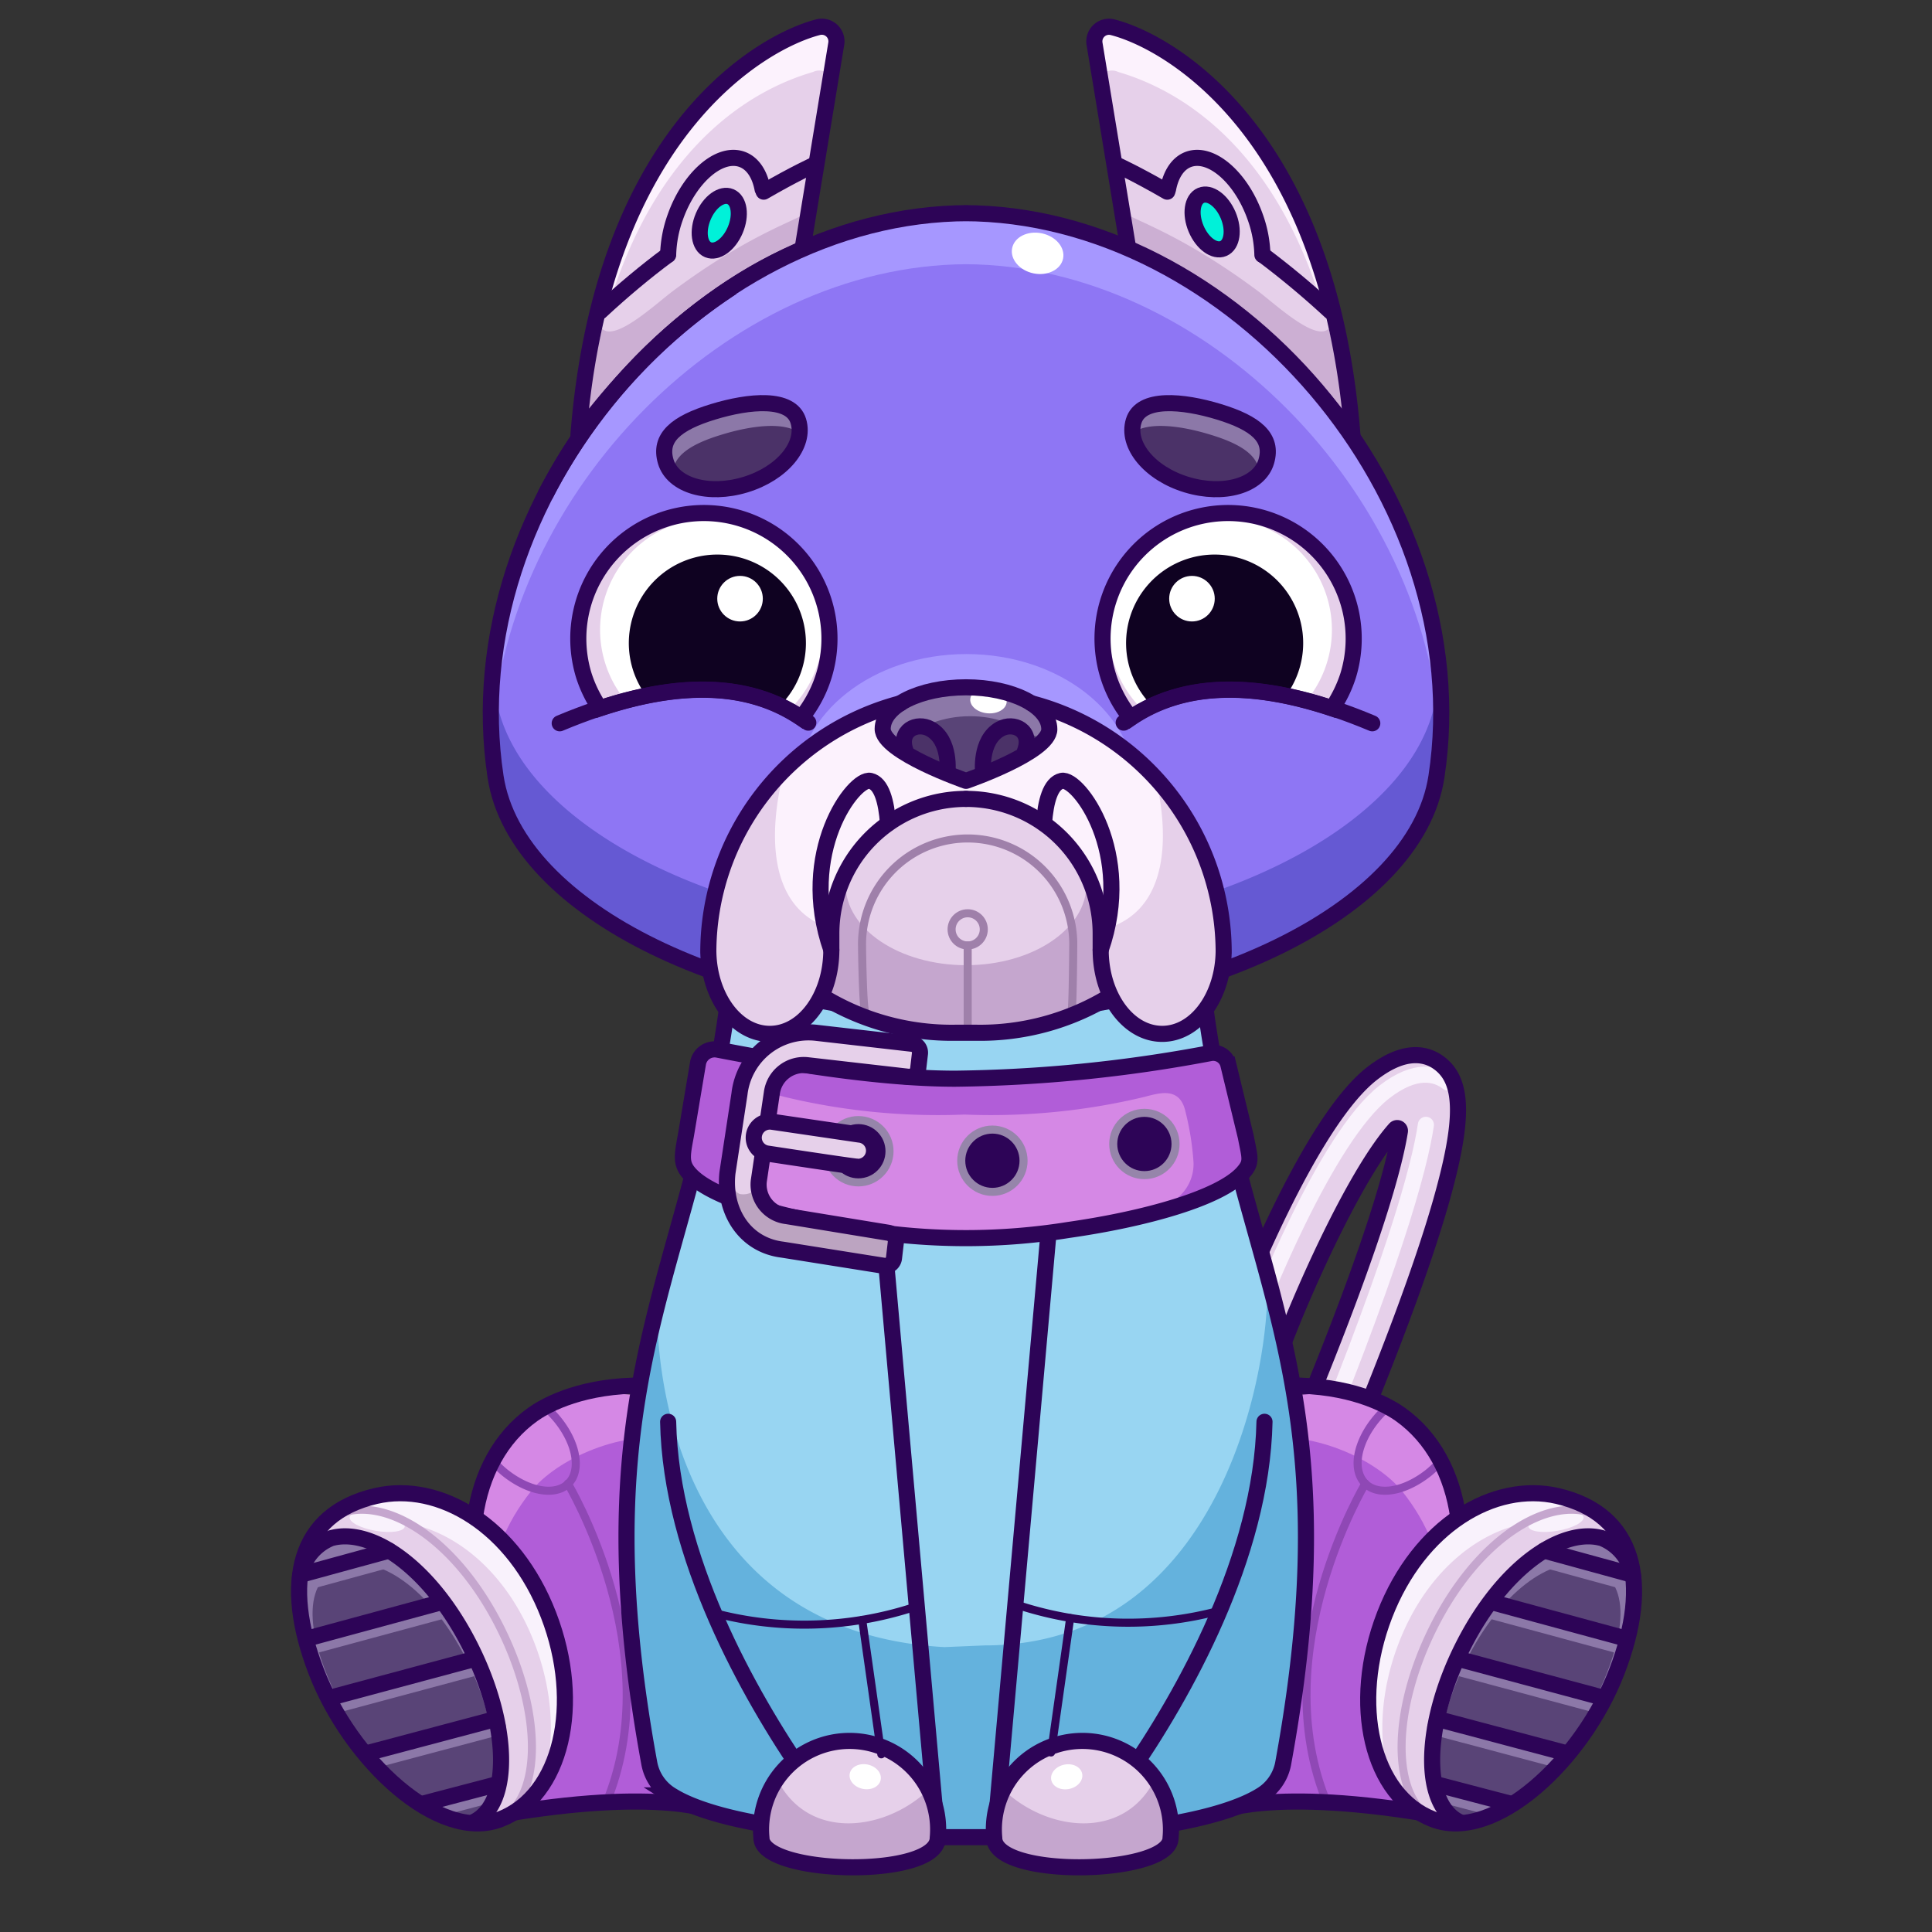 <svg xmlns="http://www.w3.org/2000/svg" viewBox="0 0 240 240">
  <rect x="0" y="0" width="240" height="240" fill="#333333" stroke="none"/>
  <svg id="tale" xmlns="http://www.w3.org/2000/svg" viewBox="0 0 240 240"><defs><style>.prefix_jSEObs-fZ7_cls-1{fill:#e6d0ea;}.prefix_jSEObs-fZ7_cls-2,.prefix_jSEObs-fZ7_cls-3{fill:none;stroke-linecap:round;stroke-linejoin:round;stroke-width:2px;}.prefix_jSEObs-fZ7_cls-2{stroke:#f9f2fc;}.prefix_jSEObs-fZ7_cls-3{stroke:#2d0457;}</style></defs><g id="_04" data-name="04"><path class="prefix_jSEObs-fZ7_cls-1" d="M160.35,191.86a3.56,3.56,0,0,1-1.38-.29,3.5,3.5,0,0,1-1.83-4.6c12.47-28.83,15.92-41.2,16.76-46.43a.34.34,0,0,0-.59-.29c-4.63,5.19-10.75,18.52-13.86,26.61a3.6,3.6,0,0,1-3.94,2.35,3.5,3.5,0,0,1-2.66-4.69c1-2.55,9.75-25.09,17.6-31.17,4.13-3.2,6.85-2.44,8.4-1.24,3,2.31,3,7.14.14,17.21-2.65,9.28-7.84,22.88-15.42,40.42A3.5,3.5,0,0,1,160.35,191.86Z"/><path class="prefix_jSEObs-fZ7_cls-2" d="M155.47,164.88c.92-2.39,9.16-23.55,16.52-29.25,3.88-3,6.43-2.29,7.88-1.16"/><path class="prefix_jSEObs-fZ7_cls-3" d="M160.35,191.86a3.56,3.56,0,0,1-1.38-.29,3.5,3.5,0,0,1-1.83-4.6c12.47-28.83,15.92-41.2,16.76-46.43a.34.34,0,0,0-.59-.29c-4.63,5.19-10.75,18.52-13.86,26.61a3.6,3.6,0,0,1-3.94,2.35,3.5,3.5,0,0,1-2.66-4.69c1-2.55,9.75-25.09,17.6-31.17,4.13-3.2,6.85-2.44,8.4-1.24,3,2.31,3,7.14.14,17.21-2.65,9.28-7.84,22.88-15.42,40.42A3.5,3.5,0,0,1,160.35,191.86Z"/><path class="prefix_jSEObs-fZ7_cls-2" d="M161,186.38c12.07-29,15.36-41.41,16.13-46.65"/></g></svg>
<svg id="ears" xmlns="http://www.w3.org/2000/svg" viewBox="0 0 240 240"><defs><style>.prefix_cgfQvSbI1M_cls-1{fill:#e6d0ea;}.prefix_cgfQvSbI1M_cls-2{fill:#ccafd3;}.prefix_cgfQvSbI1M_cls-3{fill:#fcf2fd;}.prefix_cgfQvSbI1M_cls-4{fill:none;stroke:#2d0457;stroke-linecap:round;stroke-linejoin:round;stroke-width:2px;}.prefix_cgfQvSbI1M_cls-5{fill:#00f1d9;}</style></defs><g id="_02" data-name="02"><path class="prefix_cgfQvSbI1M_cls-1" d="M71.86,54c3-37.72,22.82-48.82,29.72-50.61a1.82,1.82,0,0,1,2.31,2L99.68,31C88.76,35.46,79,44.43,71.94,54"/><path class="prefix_cgfQvSbI1M_cls-2" d="M83.61,36.14c-2.53,1.88-9.73,8.78-9.28,2.36A97,97,0,0,0,71.86,54h.08c7-9.57,16.82-18.54,27.74-23l.46-4.5C98.21,27.62,92.52,29.5,83.61,36.14Z"/><path class="prefix_cgfQvSbI1M_cls-3" d="M72.87,50.52C77.55,18.15,94.55,10.82,101,8.94a1.79,1.79,0,0,1,2.25.58l.68-4.13a1.82,1.82,0,0,0-2.31-2C94.68,5.19,74.89,16.29,71.86,54h.08C72.16,53.71,72.65,50.82,72.87,50.52Z"/><path class="prefix_cgfQvSbI1M_cls-4" d="M71.86,54c3-37.72,22.82-48.82,29.72-50.61a1.82,1.82,0,0,1,2.31,2L99.68,31C88.76,35.46,79,44.43,71.94,54"/><path class="prefix_cgfQvSbI1M_cls-4" d="M83,31.66a14.88,14.88,0,0,1,.89-4.7c1.73-4.87,5.39-8.09,8.18-7.2,1.4.45,2.31,1.85,2.66,3.73"/><path class="prefix_cgfQvSbI1M_cls-4" d="M94.87,23.81c3.83-2.22,6.28-3.33,6.28-3.33"/><ellipse class="prefix_cgfQvSbI1M_cls-5" cx="89.27" cy="27.58" rx="4.02" ry="2.42" transform="translate(29.16 99.1) rotate(-67.12)"/><path class="prefix_cgfQvSbI1M_cls-4" d="M74.57,38.69c2.84-2.64,5.68-5,8.38-7"/><ellipse class="prefix_cgfQvSbI1M_cls-4" cx="89.27" cy="27.58" rx="3.58" ry="2.16" transform="matrix(0.39, -0.92, 0.92, 0.39, 29.16, 99.1)"/><path class="prefix_cgfQvSbI1M_cls-1" d="M168,54C165,16.29,145.18,5.19,138.28,3.4a1.82,1.82,0,0,0-2.32,2L140.17,31c10.93,4.49,20.7,13.46,27.74,23"/><path class="prefix_cgfQvSbI1M_cls-2" d="M156.24,36.14c2.53,1.88,9.73,8.78,9.28,2.36A95.84,95.84,0,0,1,168,54h-.08c-7-9.57-16.81-18.54-27.74-23l-.46-4.5C141.65,27.62,147.33,29.5,156.24,36.14Z"/><path class="prefix_cgfQvSbI1M_cls-3" d="M167,50.52c-4.68-32.37-21.68-39.7-28.09-41.58a1.8,1.8,0,0,0-2.25.58L136,5.39a1.82,1.82,0,0,1,2.32-2C145.18,5.19,165,16.29,168,54h-.08C167.7,53.71,167.2,50.82,167,50.52Z"/><path class="prefix_cgfQvSbI1M_cls-4" d="M168,54C165,16.29,145.18,5.19,138.28,3.4a1.82,1.82,0,0,0-2.32,2L140.17,31c10.93,4.49,20.7,13.46,27.74,23"/><path class="prefix_cgfQvSbI1M_cls-4" d="M156.82,31.66a14.88,14.88,0,0,0-.89-4.7c-1.72-4.87-5.39-8.09-8.18-7.2-1.39.45-2.3,1.85-2.65,3.73"/><path class="prefix_cgfQvSbI1M_cls-4" d="M145,23.81c-3.83-2.22-6.28-3.33-6.28-3.33"/><ellipse class="prefix_cgfQvSbI1M_cls-5" cx="150.58" cy="27.58" rx="2.42" ry="4.02" transform="translate(1.12 60.71) rotate(-22.88)"/><path class="prefix_cgfQvSbI1M_cls-4" d="M165.28,38.69a106.34,106.34,0,0,0-8.38-7"/><ellipse class="prefix_cgfQvSbI1M_cls-4" cx="150.58" cy="27.58" rx="2.16" ry="3.58" transform="translate(1.12 60.71) rotate(-22.88)"/></g></svg>
<svg id="legs" xmlns="http://www.w3.org/2000/svg" viewBox="0 0 240 240"><defs><style>.prefix_vNowW3T_3s_cls-1{fill:#d588e5;}.prefix_vNowW3T_3s_cls-2{fill:#b15dd8;}.prefix_vNowW3T_3s_prefix_vNowW3T_3s_cls-11,.prefix_vNowW3T_3s_cls-3,.prefix_vNowW3T_3s_cls-4,.prefix_vNowW3T_3s_cls-5,.prefix_vNowW3T_3s_cls-9{fill:none;}.prefix_vNowW3T_3s_cls-3{stroke:#8f48b5;}.prefix_vNowW3T_3s_prefix_vNowW3T_3s_cls-11,.prefix_vNowW3T_3s_cls-3,.prefix_vNowW3T_3s_cls-4,.prefix_vNowW3T_3s_cls-9{stroke-linecap:round;stroke-linejoin:round;}.prefix_vNowW3T_3s_cls-4,.prefix_vNowW3T_3s_cls-5{stroke:#2d0457;}.prefix_vNowW3T_3s_cls-4,.prefix_vNowW3T_3s_cls-5,.prefix_vNowW3T_3s_cls-9{stroke-width:2px;}.prefix_vNowW3T_3s_cls-5{stroke-miterlimit:10;}.prefix_vNowW3T_3s_cls-6{fill:#e6d0ea;}.prefix_vNowW3T_3s_cls-7{fill:#8c78a8;}.prefix_vNowW3T_3s_cls-8{fill:#594477;}.prefix_vNowW3T_3s_cls-9{stroke:#8c78a8;}.prefix_vNowW3T_3s_prefix_vNowW3T_3s_cls-10{fill:#f9f2fc;}.prefix_vNowW3T_3s_prefix_vNowW3T_3s_cls-11{stroke:#c5a6ce;}</style></defs><g id="_03" data-name="03"><path class="prefix_vNowW3T_3s_cls-1" d="M148.21,220s9-1.53,30.11,2.18l3.77-21.69c1-13.07-4.27-24.39-13.74-27.36-1.48-.46-12.82.64-14.34.62"/><path class="prefix_vNowW3T_3s_cls-2" d="M174.21,185.28c6.52,8.25,5.56,16.11,4.56,24.5-.49,4,2.45,6,5.61,6l-5.24,9.52c-21.13-3.71-29.15-.54-29.15-.54l5.8-45.93C162.79,177.45,171,181.28,174.21,185.28Z"/><path class="prefix_vNowW3T_3s_cls-3" d="M172.49,175.19a1.45,1.45,0,0,0-.45-.07c-2.83,2.67-4.15,6.33-2.95,8.5,1.3,2.34,5,2,8.35-.65a12,12,0,0,0,1.27-1.19C177.28,178.57,175.17,176.2,172.49,175.19Z"/><path class="prefix_vNowW3T_3s_cls-3" d="M169.61,184.29s-12.61,21-4.71,39.79"/><path class="prefix_vNowW3T_3s_cls-4" d="M161.52,172.13c7.14.23,11.18,2.67,12.44,3.57,8.08,5.77,9.57,18.17,4.54,30.28"/><path class="prefix_vNowW3T_3s_cls-5" d="M151.08,225.15s6.53-3.31,27.65.41"/><path class="prefix_vNowW3T_3s_cls-6" d="M172,200.62c-4.28,11.09-1.6,22.45,6,25.38s18.57-7.26,22.85-18.35,2.29-19.55-7.36-21.81C185.57,184,176.29,189.53,172,200.62Z"/><path class="prefix_vNowW3T_3s_cls-7" d="M182.22,204.41c-4.73,9.61-5,19.18-.52,21.36s13.39-6.92,18.12-16.54,4.91-16.74-1-18.28C194,189.7,187,194.79,182.22,204.41Z"/><path class="prefix_vNowW3T_3s_cls-8" d="M182.05,206.47c-4.26,8.66-4.4,17.31-.32,19.32S194,219.62,198.21,211s4.37-15.11-1.05-16.54C192.71,193.25,186.31,197.81,182.05,206.47Z"/><line class="prefix_vNowW3T_3s_cls-9" x1="178.73" y1="222.81" x2="186.2" y2="224.78"/><line class="prefix_vNowW3T_3s_cls-9" x1="178.29" y1="214.55" x2="193.74" y2="218.66"/><line class="prefix_vNowW3T_3s_cls-9" x1="180.73" y1="207.05" x2="198.24" y2="211.75"/><line class="prefix_vNowW3T_3s_cls-9" x1="184.71" y1="199.96" x2="201.19" y2="204.42"/><line class="prefix_vNowW3T_3s_cls-9" x1="191.13" y1="193.53" x2="201.91" y2="196.48"/><ellipse class="prefix_vNowW3T_3s_prefix_vNowW3T_3s_cls-10" cx="193.29" cy="189.05" rx="3.47" ry="1.13" transform="translate(-29.28 35.54) rotate(-9.77)"/><path class="prefix_vNowW3T_3s_prefix_vNowW3T_3s_cls-10" d="M189.46,189.2l1.45-.91,5.77-1,.32-.13a15.49,15.49,0,0,0-3.52-1.27c-7.91-1.86-17.19,3.69-21.47,14.78-3.1,8-2.53,16.18.88,21.19-1.75-4.9-1.6-11.36.86-17.74,3.16-8.2,9.06-13.38,15.12-14.76C189.07,189.26,189.27,189.24,189.46,189.2Z"/><path class="prefix_vNowW3T_3s_prefix_vNowW3T_3s_cls-11" d="M202,193.44a7.43,7.43,0,0,0-4.57-5.59c-5.78-1.68-14,3.67-19.32,14.22s-5.34,21.29,0,24"/><path class="prefix_vNowW3T_3s_cls-4" d="M172,200.62c-4.28,11.09-1.6,22.45,6,25.38s18.57-7.26,22.85-18.35,2.29-19.55-7.36-21.81C185.57,184,176.29,189.53,172,200.62Z"/><path class="prefix_vNowW3T_3s_cls-4" d="M202.9,196.08a6.27,6.27,0,0,0-3.88-5c-5-1.4-12.34,3.66-17.26,13.38s-5.16,19.5-.55,21.83"/><line class="prefix_vNowW3T_3s_cls-4" x1="178.59" y1="221.69" x2="187.71" y2="224.08"/><line class="prefix_vNowW3T_3s_cls-4" x1="178.73" y1="213.58" x2="194.43" y2="217.75"/><line class="prefix_vNowW3T_3s_cls-4" x1="181.42" y1="206.14" x2="198.93" y2="210.84"/><line class="prefix_vNowW3T_3s_cls-4" x1="185.4" y1="199.05" x2="201.88" y2="203.52"/><line class="prefix_vNowW3T_3s_cls-4" x1="191.82" y1="192.62" x2="202.6" y2="195.57"/><path class="prefix_vNowW3T_3s_cls-1" d="M91.93,220s-9-1.53-30.1,2.18l-3.77-21.69c-1-13.07,4.27-24.39,13.74-27.36,1.48-.46,12.82.64,14.34.62"/><path class="prefix_vNowW3T_3s_cls-2" d="M65.94,185.28c-6.52,8.25-5.56,16.11-4.56,24.5.49,4-2.45,6-5.61,6L61,225.28c21.13-3.71,29.15-.54,29.15-.54l-5.8-45.93C77.36,177.45,69.11,181.28,65.94,185.28Z"/><path class="prefix_vNowW3T_3s_cls-3" d="M67.66,175.19a1.45,1.45,0,0,1,.45-.07c2.83,2.67,4.15,6.33,3,8.5-1.3,2.34-5,2-8.35-.65a12,12,0,0,1-1.27-1.19C62.87,178.57,65,176.2,67.66,175.19Z"/><path class="prefix_vNowW3T_3s_cls-3" d="M70.54,184.29s12.61,21,4.71,39.79"/><path class="prefix_vNowW3T_3s_cls-4" d="M78.63,172.13c-7.14.23-11.18,2.67-12.44,3.57-8.08,5.77-9.57,18.17-4.54,30.28"/><path class="prefix_vNowW3T_3s_cls-5" d="M89.07,225.15s-6.53-3.31-27.65.41"/><path class="prefix_vNowW3T_3s_cls-6" d="M68.14,200.62c4.28,11.09,1.6,22.45-6,25.38s-18.57-7.26-22.85-18.35S37,188.1,46.67,185.84C54.58,184,63.86,189.53,68.14,200.62Z"/><path class="prefix_vNowW3T_3s_cls-7" d="M57.93,204.41c4.73,9.61,5,19.18.52,21.36s-13.39-6.92-18.12-16.54-4.91-16.74,1-18.28C46.17,189.7,53.2,194.79,57.93,204.41Z"/><path class="prefix_vNowW3T_3s_cls-8" d="M58.1,206.47c4.26,8.66,4.4,17.31.32,19.32S46.2,219.62,41.94,211,37.57,195.85,43,194.42C47.44,193.25,53.84,197.81,58.1,206.47Z"/><line class="prefix_vNowW3T_3s_cls-9" x1="61.42" y1="222.81" x2="53.95" y2="224.78"/><line class="prefix_vNowW3T_3s_cls-9" x1="61.86" y1="214.55" x2="46.41" y2="218.66"/><line class="prefix_vNowW3T_3s_cls-9" x1="59.42" y1="207.05" x2="41.91" y2="211.75"/><line class="prefix_vNowW3T_3s_cls-9" x1="55.44" y1="199.96" x2="38.96" y2="204.42"/><line class="prefix_vNowW3T_3s_cls-9" x1="49.02" y1="193.53" x2="38.24" y2="196.48"/><ellipse class="prefix_vNowW3T_3s_prefix_vNowW3T_3s_cls-10" cx="46.86" cy="189.05" rx="1.13" ry="3.47" transform="translate(-147.4 203.15) rotate(-80.23)"/><path class="prefix_vNowW3T_3s_prefix_vNowW3T_3s_cls-10" d="M50.69,189.2l-1.45-.91-5.77-1-.32-.13a15.49,15.49,0,0,1,3.52-1.27c7.91-1.86,17.19,3.69,21.47,14.78,3.1,8,2.53,16.18-.88,21.19,1.75-4.9,1.6-11.36-.86-17.74-3.16-8.2-9.06-13.38-15.12-14.76C51.08,189.26,50.88,189.24,50.69,189.2Z"/><path class="prefix_vNowW3T_3s_prefix_vNowW3T_3s_cls-11" d="M38.19,193.44a7.43,7.43,0,0,1,4.57-5.59c5.78-1.68,14,3.67,19.32,14.22s5.34,21.29,0,24"/><path class="prefix_vNowW3T_3s_cls-4" d="M68.14,200.62c4.28,11.09,1.6,22.45-6,25.38s-18.57-7.26-22.85-18.35S37,188.1,46.67,185.84C54.58,184,63.86,189.53,68.14,200.62Z"/><path class="prefix_vNowW3T_3s_cls-4" d="M37.25,196.08a6.27,6.27,0,0,1,3.88-5c5-1.4,12.34,3.66,17.26,13.38s5.16,19.5.55,21.83"/><line class="prefix_vNowW3T_3s_cls-4" x1="61.56" y1="221.69" x2="52.44" y2="224.08"/><line class="prefix_vNowW3T_3s_cls-4" x1="61.42" y1="213.58" x2="45.72" y2="217.75"/><line class="prefix_vNowW3T_3s_cls-4" x1="58.73" y1="206.14" x2="41.22" y2="210.84"/><line class="prefix_vNowW3T_3s_cls-4" x1="54.75" y1="199.05" x2="38.27" y2="203.52"/><line class="prefix_vNowW3T_3s_cls-4" x1="48.33" y1="192.62" x2="37.55" y2="195.57"/></g></svg>
<svg id="body" xmlns="http://www.w3.org/2000/svg" viewBox="0 0 240 240"><defs><style>.prefix_EgudK3z3rT_cls-1{fill:#98d5f2;}.prefix_EgudK3z3rT_cls-2{fill:#64b2dd;}.prefix_EgudK3z3rT_cls-3{fill:none;stroke:#2d0457;stroke-miterlimit:10;stroke-width:2px;}</style></defs><g id="_02" data-name="02"><path class="prefix_EgudK3z3rT_cls-1" d="M149.06,119.27c3.6,38.3,19.58,49.48,10.33,99.84a5.89,5.89,0,0,1-2.76,3.92c-4.46,2.78-15.45,5.19-34,5.19h-5.2c-18.58,0-29.57-2.41-34-5.19a5.89,5.89,0,0,1-2.76-3.92c-9.25-50.36,6.73-61.54,10.33-99.84"/><path class="prefix_EgudK3z3rT_cls-2" d="M157.38,158.17c.76,10-4.92,46.23-35.07,46.23l-5,.21c-32.77-1.85-36-33.62-35.63-42.86-3.73,14.68-6,30.41-1.06,57.36A5.89,5.89,0,0,0,83.37,223c4.46,2.78,15.45,5.19,34,5.19h5.2c18.58,0,29.57-2.41,34-5.19a5.89,5.89,0,0,0,2.76-3.92C164.74,190,161.64,173.93,157.38,158.17Z"/><path class="prefix_EgudK3z3rT_cls-3" d="M149.06,119.27c3.6,38.3,19.58,49.48,10.33,99.84a5.89,5.89,0,0,1-2.76,3.92c-4.46,2.78-15.45,5.19-34,5.19h-5.2c-18.58,0-29.57-2.41-34-5.19a5.89,5.89,0,0,1-2.76-3.92c-9.25-50.36,6.73-61.54,10.33-99.84"/></g></svg>
<svg id="hand" xmlns="http://www.w3.org/2000/svg" viewBox="0 0 240 240"><defs><style>.prefix_FUV48TDuW5_cls-1,.prefix_FUV48TDuW5_cls-4,.prefix_FUV48TDuW5_cls-6{fill:none;stroke:#2d0457;}.prefix_FUV48TDuW5_cls-1,.prefix_FUV48TDuW5_cls-6{stroke-linecap:round;stroke-linejoin:round;}.prefix_FUV48TDuW5_cls-1,.prefix_FUV48TDuW5_cls-4{stroke-width:2px;}.prefix_FUV48TDuW5_cls-2{fill:#e6d0ea;}.prefix_FUV48TDuW5_cls-3{fill:#c5a6ce;}.prefix_FUV48TDuW5_cls-4{stroke-miterlimit:10;}.prefix_FUV48TDuW5_cls-5{fill:#fff;}</style></defs><g id="_01" data-name="01"><path class="prefix_FUV48TDuW5_cls-1" d="M100.05,220.71C93,210.49,83.33,193.33,83,176.62"/><line class="prefix_FUV48TDuW5_cls-1" x1="109.25" y1="147.56" x2="116.49" y2="228.72"/><path class="prefix_FUV48TDuW5_cls-2" d="M116.49,228.31c0,5.12-21.9,4.61-21.9,0a11,11,0,1,1,21.9,0Z"/><path class="prefix_FUV48TDuW5_cls-3" d="M96.83,221.57a11.2,11.2,0,0,0-2.24,6.74c0,4.61,21.9,5.12,21.9,0a11.19,11.19,0,0,0-1.53-5.63C109.6,227.45,100.75,228.47,96.83,221.57Z"/><path class="prefix_FUV48TDuW5_cls-4" d="M116.49,228.31c0,5.12-21.9,4.61-21.9,0a11,11,0,1,1,21.9,0Z"/><ellipse class="prefix_FUV48TDuW5_cls-5" cx="107.48" cy="220.71" rx="1.54" ry="1.96" transform="translate(-130.43 281.24) rotate(-78.31)"/><path class="prefix_FUV48TDuW5_cls-1" d="M140,220.71c7.1-10.22,16.72-27.38,17.08-44.09"/><line class="prefix_FUV48TDuW5_cls-1" x1="130.75" y1="147.56" x2="123.51" y2="228.72"/><path class="prefix_FUV48TDuW5_cls-2" d="M123.51,228.31c0,5.12,21.9,4.61,21.9,0a11,11,0,1,0-21.9,0Z"/><path class="prefix_FUV48TDuW5_cls-3" d="M143.17,221.57a11.2,11.2,0,0,1,2.24,6.74c0,4.61-21.9,5.12-21.9,0a11.19,11.19,0,0,1,1.53-5.63C130.4,227.45,139.25,228.47,143.17,221.57Z"/><path class="prefix_FUV48TDuW5_cls-4" d="M123.51,228.31c0,5.12,21.9,4.61,21.9,0a11,11,0,1,0-21.9,0Z"/><ellipse class="prefix_FUV48TDuW5_cls-5" cx="132.52" cy="220.71" rx="1.96" ry="1.54" transform="translate(-41.98 31.44) rotate(-11.69)"/><line class="prefix_FUV48TDuW5_cls-6" x1="109.48" y1="217.93" x2="107.11" y2="201.23"/><path class="prefix_FUV48TDuW5_cls-6" d="M88.57,200.33a43.93,43.93,0,0,0,24.82-.63"/><line class="prefix_FUV48TDuW5_cls-6" x1="130.57" y1="217.7" x2="132.94" y2="201"/><path class="prefix_FUV48TDuW5_cls-6" d="M151.48,200.09a43.89,43.89,0,0,1-24.81-.63"/></g></svg>
<svg id="collar" xmlns="http://www.w3.org/2000/svg" viewBox="0 0 240 240"><defs><style>.prefix_8a6AR3NJxQ_cls-1{fill:#ff3776;}.prefix_8a6AR3NJxQ_cls-2{fill:#d588e5;}.prefix_8a6AR3NJxQ_cls-3{fill:#b15dd8;}.prefix_8a6AR3NJxQ_cls-4,.prefix_8a6AR3NJxQ_cls-7,.prefix_8a6AR3NJxQ_cls-9{fill:none;}.prefix_8a6AR3NJxQ_cls-4,.prefix_8a6AR3NJxQ_cls-7{stroke:#2d0457;stroke-width:2px;}.prefix_8a6AR3NJxQ_cls-4,.prefix_8a6AR3NJxQ_cls-9{stroke-miterlimit:10;}.prefix_8a6AR3NJxQ_cls-5{fill:#e6d0ea;}.prefix_8a6AR3NJxQ_cls-6{fill:#bca4c1;}.prefix_8a6AR3NJxQ_cls-7{stroke-linejoin:round;}.prefix_8a6AR3NJxQ_cls-8{fill:#2d0457;}.prefix_8a6AR3NJxQ_cls-9{stroke:#9685aa;}</style></defs><g id="_05" data-name="05"><path class="prefix_8a6AR3NJxQ_cls-1" d="M152.14,130.46A177.15,177.15,0,0,1,118.67,134c-10.84,0-24.1-2.55-31.61-4l-1.86,11a4.07,4.07,0,0,0,.8,5.08c4.63,4.45,18.09,7.66,34,7.66,16.43,0,30.27-3.44,34.43-8.12a3.63,3.63,0,0,0,.36-4.45Z"/><path class="prefix_8a6AR3NJxQ_cls-2" d="M152.14,130.46A177.15,177.15,0,0,1,118.67,134c-10.84,0-24.1-2.55-31.61-4l-1.86,11a4.07,4.07,0,0,0,.8,5.08c4.63,4.45,18.09,7.66,34,7.66,16.43,0,30.27-3.44,34.43-8.12a3.63,3.63,0,0,0,.36-4.45Z"/><path class="prefix_8a6AR3NJxQ_cls-3" d="M154.41,141.35l-2-10.6c.41-.49-1.46-1-2.72-.72s-6.07,1.93-7.51,2c0,.05.08.16.15.33a143.34,143.34,0,0,1-17.77,1.49v0c-1.54,0-3.11.07-4.7.07s-3.16,0-4.7-.07v0a143.34,143.34,0,0,1-17.77-1.49c.07-.17.13-.28.15-.33-1.44-.1-6.17-1.89-7.51-2s-3.13.23-2.72.72l-1.2,10.61a4,4,0,0,0,1.38,5.15,20.71,20.71,0,0,0,5.81,2.79l1,.13a5.42,5.42,0,0,1-2.94-5.09,35.23,35.23,0,0,1,1-6.26c.72-3.23,3.39-2.24,5.26-1.78a81.39,81.39,0,0,0,22,2.16h.38a81.39,81.39,0,0,0,22-2.16c1.87-.46,4.54-1.45,5.26,1.78a35.23,35.23,0,0,1,1,6.26,5.42,5.42,0,0,1-2.94,5.09l1-.13c2.45-.81,4.17-2.21,5.81-2.79A3.65,3.65,0,0,0,154.41,141.35Z"/><path class="prefix_8a6AR3NJxQ_cls-4" d="M132.73,152.79c9.46-1.35,18.86-3.95,21.67-7.11,1.17-1.32.87-1.78.36-4.45l-2.18-9a1.93,1.93,0,0,0-2.28-1.4A180.29,180.29,0,0,1,118.67,134c-9.88,0-21.76-2.11-29.48-3.6a2.09,2.09,0,0,0-2.48,1.67l-1.51,9c-.5,2.7-.7,3.64.8,5.08,3.13,3,12.45,5.45,21.66,6.71A80.69,80.69,0,0,0,132.73,152.79Z"/><path class="prefix_8a6AR3NJxQ_cls-5" d="M97.74,151.07a3.94,3.94,0,0,1-3.48-4.37l1.62-10.91a4,4,0,0,1,4.37-3.47l12.58,1.44a1.11,1.11,0,0,0,1.23-1l.22-1.87a1.11,1.11,0,0,0-1-1.23l-11.87-1.36a8.63,8.63,0,0,0-9.55,7.59l-1.49,9.78c-.54,4.73,2.11,9,6.85,9.57l12.57,2a1.1,1.1,0,0,0,1.27-1l.22-1.88a1.11,1.11,0,0,0-.92-1.22Z"/><path class="prefix_8a6AR3NJxQ_cls-6" d="M110.38,153.15l-12.64-2.08a3.93,3.93,0,0,1-3.43-3.26c-.71-.05-1,.66-2.25.54-.82-.07-1.15-1.44-1.73-1.77-.14,4.36,2.47,8.18,6.91,8.68l12.57,2a1.1,1.1,0,0,0,1.27-1l.22-1.88A1.11,1.11,0,0,0,110.38,153.15Z"/><path class="prefix_8a6AR3NJxQ_cls-7" d="M97.74,151.07a3.94,3.94,0,0,1-3.48-4.37l1.62-10.91a4,4,0,0,1,4.37-3.47l12.58,1.44a1.11,1.11,0,0,0,1.23-1l.22-1.87a1.11,1.11,0,0,0-1-1.23l-11.87-1.36a8.63,8.63,0,0,0-9.55,7.59l-1.49,9.78c-.54,4.73,2.11,9,6.85,9.57l12.57,2a1.1,1.1,0,0,0,1.27-1l.22-1.88a1.11,1.11,0,0,0-.92-1.22Z"/><circle class="prefix_8a6AR3NJxQ_cls-8" cx="106.63" cy="143.01" r="3.87"/><circle class="prefix_8a6AR3NJxQ_cls-9" cx="106.63" cy="143.01" r="3.87"/><path class="prefix_8a6AR3NJxQ_cls-5" d="M106.4,144.92c-.45,0-11.15-1.63-11.15-1.63a2,2,0,0,1,.61-3.95l10.88,1.6a2,2,0,0,1-.34,4Z"/><path class="prefix_8a6AR3NJxQ_cls-7" d="M106.4,144.92c-.45,0-11.15-1.63-11.15-1.63a2,2,0,0,1,.61-3.95l10.88,1.6a2,2,0,0,1-.34,4Z"/><circle class="prefix_8a6AR3NJxQ_cls-8" cx="142.16" cy="142.11" r="3.87"/><circle class="prefix_8a6AR3NJxQ_cls-9" cx="142.16" cy="142.11" r="3.87"/><circle class="prefix_8a6AR3NJxQ_cls-8" cx="123.28" cy="144.19" r="3.87"/><circle class="prefix_8a6AR3NJxQ_cls-9" cx="123.28" cy="144.19" r="3.87"/></g></svg>
<svg id="head" xmlns="http://www.w3.org/2000/svg" viewBox="0 0 240 240"><defs><style>.prefix_dyHWAboNit_cls-1{fill:#8e76f4;}.prefix_dyHWAboNit_cls-2{fill:#a697ff;}.prefix_dyHWAboNit_cls-3{fill:#caf1ff;}.prefix_dyHWAboNit_cls-4{fill:#fff;}.prefix_dyHWAboNit_cls-5{fill:#88a4ea;}.prefix_dyHWAboNit_cls-6{fill:#6559d3;}.prefix_dyHWAboNit_cls-7{fill:none;stroke:#2d0457;stroke-miterlimit:10;stroke-width:2px;}</style></defs><g id="_02" data-name="02"><path class="prefix_dyHWAboNit_cls-1" d="M119.17,126.1c29.11,0,56.7-12.75,59.27-29.62,5.29-34.73-25.4-70-58.74-70h.6c-33.34,0-64,35.24-58.74,70,2.57,16.87,30.16,29.62,59.27,29.62"/><path class="prefix_dyHWAboNit_cls-2" d="M120,32.82h0c29.66.19,57.12,28.2,58.92,58.85,1.94-33-27.24-64.95-58.92-65.15-31.68.2-60.86,32.15-58.92,65.15C62.88,61,90.34,33,120,32.82Z"/><path class="prefix_dyHWAboNit_cls-3" d="M119.7,26.51h0Z"/><ellipse class="prefix_dyHWAboNit_cls-4" cx="128.91" cy="31.47" rx="2.54" ry="3.23" transform="translate(71.96 151.33) rotate(-78.31)"/><path class="prefix_dyHWAboNit_cls-5" d="M120.83,126.1h0Z"/><path class="prefix_dyHWAboNit_cls-6" d="M178.44,86.36C175.89,103.06,148.8,115.73,120,116h0c-28.8-.24-55.89-12.91-58.44-29.61-.15-1-.26-2-.35-2.94a53.46,53.46,0,0,0,.35,13.06c2.55,16.71,29.64,29.37,58.44,29.61,28.8-.24,55.89-12.9,58.44-29.61a53.46,53.46,0,0,0,.35-13.06C178.7,84.4,178.59,85.38,178.44,86.36Z"/><path class="prefix_dyHWAboNit_cls-7" d="M119.17,126.1c29.11,0,56.7-12.75,59.27-29.62,5.29-34.73-25.4-70-58.74-70h.6c-33.34,0-64,35.24-58.74,70,2.57,16.87,30.16,29.62,59.27,29.62"/><path class="prefix_dyHWAboNit_cls-7" d="M90.93,35.69A68,68,0,0,0,67.72,61.51"/><path class="prefix_dyHWAboNit_cls-2" d="M141.05,97.75c0,9.11-9.41,12.93-21,12.93s-21-3.82-21-12.93,9.41-16.5,21-16.5S141.05,88.64,141.05,97.75Z"/></g></svg>
<svg id="mask" xmlns="http://www.w3.org/2000/svg" viewBox="0 0 240 240"><defs><style>.prefix_4Q5XDJXf8K_cls-1{fill:#c5a6ce;}.prefix_4Q5XDJXf8K_cls-2{fill:#e6d0ea;}.prefix_4Q5XDJXf8K_cls-3,.prefix_4Q5XDJXf8K_cls-9{fill:none;stroke-linecap:round;stroke-linejoin:round;}.prefix_4Q5XDJXf8K_cls-3{stroke:#9f80aa;}.prefix_4Q5XDJXf8K_cls-4{fill:#fcf2fd;}.prefix_4Q5XDJXf8K_cls-5{fill:#594477;}.prefix_4Q5XDJXf8K_cls-6{fill:#4b3268;}.prefix_4Q5XDJXf8K_cls-7{fill:#8c78a8;}.prefix_4Q5XDJXf8K_cls-8{fill:#fff;}.prefix_4Q5XDJXf8K_cls-9{stroke:#2d0457;stroke-width:2px;}</style></defs><g id="_01" data-name="01"><ellipse class="prefix_4Q5XDJXf8K_cls-1" cx="120" cy="112.74" rx="23.44" ry="15.72"/><ellipse class="prefix_4Q5XDJXf8K_cls-2" cx="120" cy="109.86" rx="14.97" ry="10.04"/><line class="prefix_4Q5XDJXf8K_cls-3" x1="120.21" y1="117.45" x2="120.21" y2="127.71"/><path class="prefix_4Q5XDJXf8K_cls-3" d="M107.42,125.44c-.22-1-.33-6.77-.33-7.8a13.12,13.12,0,1,1,26.23,0c0,.77-.06,7-.18,7.77"/><path class="prefix_4Q5XDJXf8K_cls-2" d="M128.15,87.37a32,32,0,0,1,23.86,31V118c0,5.76-3.42,10.43-7.64,10.43s-7.64-4.67-7.64-10.43V116a16.73,16.73,0,1,0-33.46,0V118c0,5.76-3.42,10.43-7.64,10.43S88,123.79,88,118v.31a32,32,0,0,1,23.86-31"/><path class="prefix_4Q5XDJXf8K_cls-4" d="M121.73,87.37h-9.88a32,32,0,0,0-14.45,8.3c-2.07,8.06-1.92,17.35,5.9,19.69A16.71,16.71,0,0,1,120,99.24c.41,0,.81,0,1.21.06Q121.47,93.33,121.73,87.37Z"/><path class="prefix_4Q5XDJXf8K_cls-4" d="M119,87.37h9.87a32.08,32.08,0,0,1,14.46,8.3c2.07,8.06,1.92,17.35-5.9,19.69a16.71,16.71,0,0,0-16.7-16.12c-.41,0-.81,0-1.21.06Q119.22,93.33,119,87.37Z"/><path class="prefix_4Q5XDJXf8K_cls-5" d="M130.35,90.59C130.35,93.45,120,97,120,97s-10.35-3.59-10.35-6.45,4.63-5.17,10.35-5.17S130.35,87.73,130.35,90.59Z"/><path class="prefix_4Q5XDJXf8K_cls-6" d="M112.54,92.28A1.85,1.85,0,0,1,113.63,91a2.22,2.22,0,0,1,2.13.35A3.76,3.76,0,0,1,117,93.26a11.09,11.09,0,0,1,.38,2.22c-1.15-.39-2.28-.81-3.4-1.27a3.61,3.61,0,0,1-1.2-.53A1.68,1.68,0,0,1,112.54,92.28Z"/><path class="prefix_4Q5XDJXf8K_cls-7" d="M130.35,90.59c-1,3.07-3.11-1.62-9.83-1.62-7.12,0-9.27,5.14-10.87,1.62-1.19-2.6,4.63-5.17,10.35-5.17S131.26,87.88,130.35,90.59Z"/><ellipse class="prefix_4Q5XDJXf8K_cls-8" cx="122.67" cy="87.74" rx="1.57" ry="2.26" transform="matrix(0.09, -1, 1, 0.09, 24.01, 201.81)"/><path class="prefix_4Q5XDJXf8K_cls-6" d="M127.28,92.28A1.84,1.84,0,0,0,126.2,91a2.22,2.22,0,0,0-2.13.35,3.63,3.63,0,0,0-1.22,1.87,11.09,11.09,0,0,0-.38,2.22c1.15-.39,2.28-.81,3.4-1.27a3.47,3.47,0,0,0,1.19-.53A1.68,1.68,0,0,0,127.28,92.28Z"/><path class="prefix_4Q5XDJXf8K_cls-9" d="M127.31,93.34c1-2.64-1.41-3.71-3.07-2.78C121.66,92,122.13,96,122.13,96"/><path class="prefix_4Q5XDJXf8K_cls-9" d="M111.85,87.37a32,32,0,0,0-23.86,31V118c0,5.76,3.42,10.43,7.64,10.43s7.64-4.67,7.64-10.43V116A16.73,16.73,0,0,1,120,99.24"/><path class="prefix_4Q5XDJXf8K_cls-9" d="M130.35,90.59C130.35,93.45,120,97,120,97s-10.35-3.59-10.35-6.45,4.63-5.17,10.35-5.17S130.35,87.73,130.35,90.59Z"/><path class="prefix_4Q5XDJXf8K_cls-9" d="M112.52,93.34c-1-2.64,1.41-3.71,3.06-2.78C118.17,92,117.69,96,117.69,96"/><path class="prefix_4Q5XDJXf8K_cls-9" d="M103.27,118c-4.24-12.09,2.79-21.44,4.84-21,1.4.31,2,2.57,2.2,5.29"/><path class="prefix_4Q5XDJXf8K_cls-9" d="M137.91,123.73a30.78,30.78,0,0,1-16.74,4.56h-2.34a30.78,30.78,0,0,1-16.74-4.56"/><path class="prefix_4Q5XDJXf8K_cls-9" d="M128.15,87.37a32,32,0,0,1,23.86,31V118c0,5.76-3.42,10.43-7.64,10.43s-7.64-4.67-7.64-10.43V116A16.73,16.73,0,0,0,120,99.24"/><path class="prefix_4Q5XDJXf8K_cls-9" d="M136.73,118c4.24-12.09-2.79-21.44-4.84-21-1.4.31-2,2.57-2.2,5.29"/><circle class="prefix_4Q5XDJXf8K_cls-3" cx="120.21" cy="115.45" r="2"/></g></svg>
<svg id="eyes" xmlns="http://www.w3.org/2000/svg" viewBox="0 0 240 240"><defs><style>.prefix_zKpiaIyMRS_cls-1{fill:#fff;}.prefix_zKpiaIyMRS_cls-2{fill:#0f0221;}.prefix_zKpiaIyMRS_cls-3{fill:#e6d0ea;}.prefix_zKpiaIyMRS_cls-4{fill:#4b3268;}.prefix_zKpiaIyMRS_cls-5{fill:#8c78a8;}.prefix_zKpiaIyMRS_cls-6,.prefix_zKpiaIyMRS_cls-7{fill:none;stroke:#2d0457;stroke-miterlimit:10;stroke-width:2px;}.prefix_zKpiaIyMRS_cls-7{stroke-linecap:round;}</style></defs><g id="_03" data-name="03"><path class="prefix_zKpiaIyMRS_cls-1" d="M165.48,88a15.88,15.88,0,0,0,2-4.11,15.6,15.6,0,1,0-27,5.31C146.85,84.89,155.24,84.6,165.48,88Z"/><path class="prefix_zKpiaIyMRS_cls-2" d="M143.1,87.66c4.66-2.17,10.23-2.55,16.63-1.23a11,11,0,1,0-16.63,1.23Z"/><path class="prefix_zKpiaIyMRS_cls-3" d="M142,88.24a13.86,13.86,0,1,1,20.54-1.5c-.07.1-.16.19-.24.29,1,.25,2,.55,3,.88a15.59,15.59,0,1,0-24.64,1.15C141.08,88.77,141.53,88.5,142,88.24Z"/><circle class="prefix_zKpiaIyMRS_cls-1" cx="148.07" cy="74.37" r="2.83"/><path class="prefix_zKpiaIyMRS_cls-4" d="M140.83,52.3c-.92,3,2,6.52,6.59,7.91s9,.1,9.88-2.88-1.32-4.78-5.87-6.17S141.74,49.32,140.83,52.3Z"/><path class="prefix_zKpiaIyMRS_cls-5" d="M150.37,54c-3.7-1.14-7.79-1.65-9.68-.2a3.75,3.75,0,0,1,.14-1.49c.91-3,6-2.53,10.6-1.14s6.78,3.2,5.87,6.17a3.77,3.77,0,0,1-.87,1.5C156.38,56.62,154.2,55.16,150.37,54Z"/><path class="prefix_zKpiaIyMRS_cls-6" d="M140.83,52.3c-.92,3,2,6.52,6.59,7.91s9,.1,9.88-2.88-1.32-4.78-5.87-6.17S141.74,49.32,140.83,52.3Z"/><path class="prefix_zKpiaIyMRS_cls-7" d="M139.59,89.77c7.48-5.61,17.88-5.37,30.88.08"/><path class="prefix_zKpiaIyMRS_cls-6" d="M165.48,88a15.88,15.88,0,0,0,2-4.11,15.6,15.6,0,1,0-27,5.31C146.85,84.89,155.24,84.6,165.48,88Z"/><path class="prefix_zKpiaIyMRS_cls-1" d="M74.52,88a15.88,15.88,0,0,1-2-4.11,15.6,15.6,0,1,1,27,5.31C93.15,84.89,84.76,84.6,74.52,88Z"/><path class="prefix_zKpiaIyMRS_cls-2" d="M96.9,87.66c-4.66-2.17-10.23-2.55-16.63-1.23A11,11,0,1,1,96.9,87.66Z"/><path class="prefix_zKpiaIyMRS_cls-3" d="M98,88.24a13.86,13.86,0,1,0-20.54-1.5c.07.1.16.19.24.29-1,.25-2,.55-3,.88a15.59,15.59,0,1,1,24.64,1.15C98.92,88.77,98.47,88.5,98,88.24Z"/><circle class="prefix_zKpiaIyMRS_cls-1" cx="91.93" cy="74.37" r="2.83"/><path class="prefix_zKpiaIyMRS_cls-4" d="M99.17,52.3c.92,3-2,6.52-6.59,7.91s-9,.1-9.88-2.88,1.32-4.78,5.87-6.17S98.26,49.32,99.17,52.3Z"/><path class="prefix_zKpiaIyMRS_cls-5" d="M89.63,54c3.7-1.14,7.79-1.65,9.68-.2a3.75,3.75,0,0,0-.14-1.49c-.91-3-6-2.53-10.6-1.14s-6.78,3.2-5.87,6.17a3.77,3.77,0,0,0,.87,1.5C83.62,56.62,85.8,55.16,89.63,54Z"/><path class="prefix_zKpiaIyMRS_cls-6" d="M99.17,52.3c.92,3-2,6.52-6.59,7.91s-9,.1-9.88-2.88,1.32-4.78,5.87-6.17S98.26,49.32,99.17,52.3Z"/><path class="prefix_zKpiaIyMRS_cls-7" d="M100.41,89.77c-7.48-5.61-17.88-5.37-30.88.08"/><path class="prefix_zKpiaIyMRS_cls-6" d="M74.52,88a15.88,15.88,0,0,1-2-4.11,15.6,15.6,0,1,1,27,5.31C93.15,84.89,84.76,84.6,74.52,88Z"/></g></svg>
</svg>
